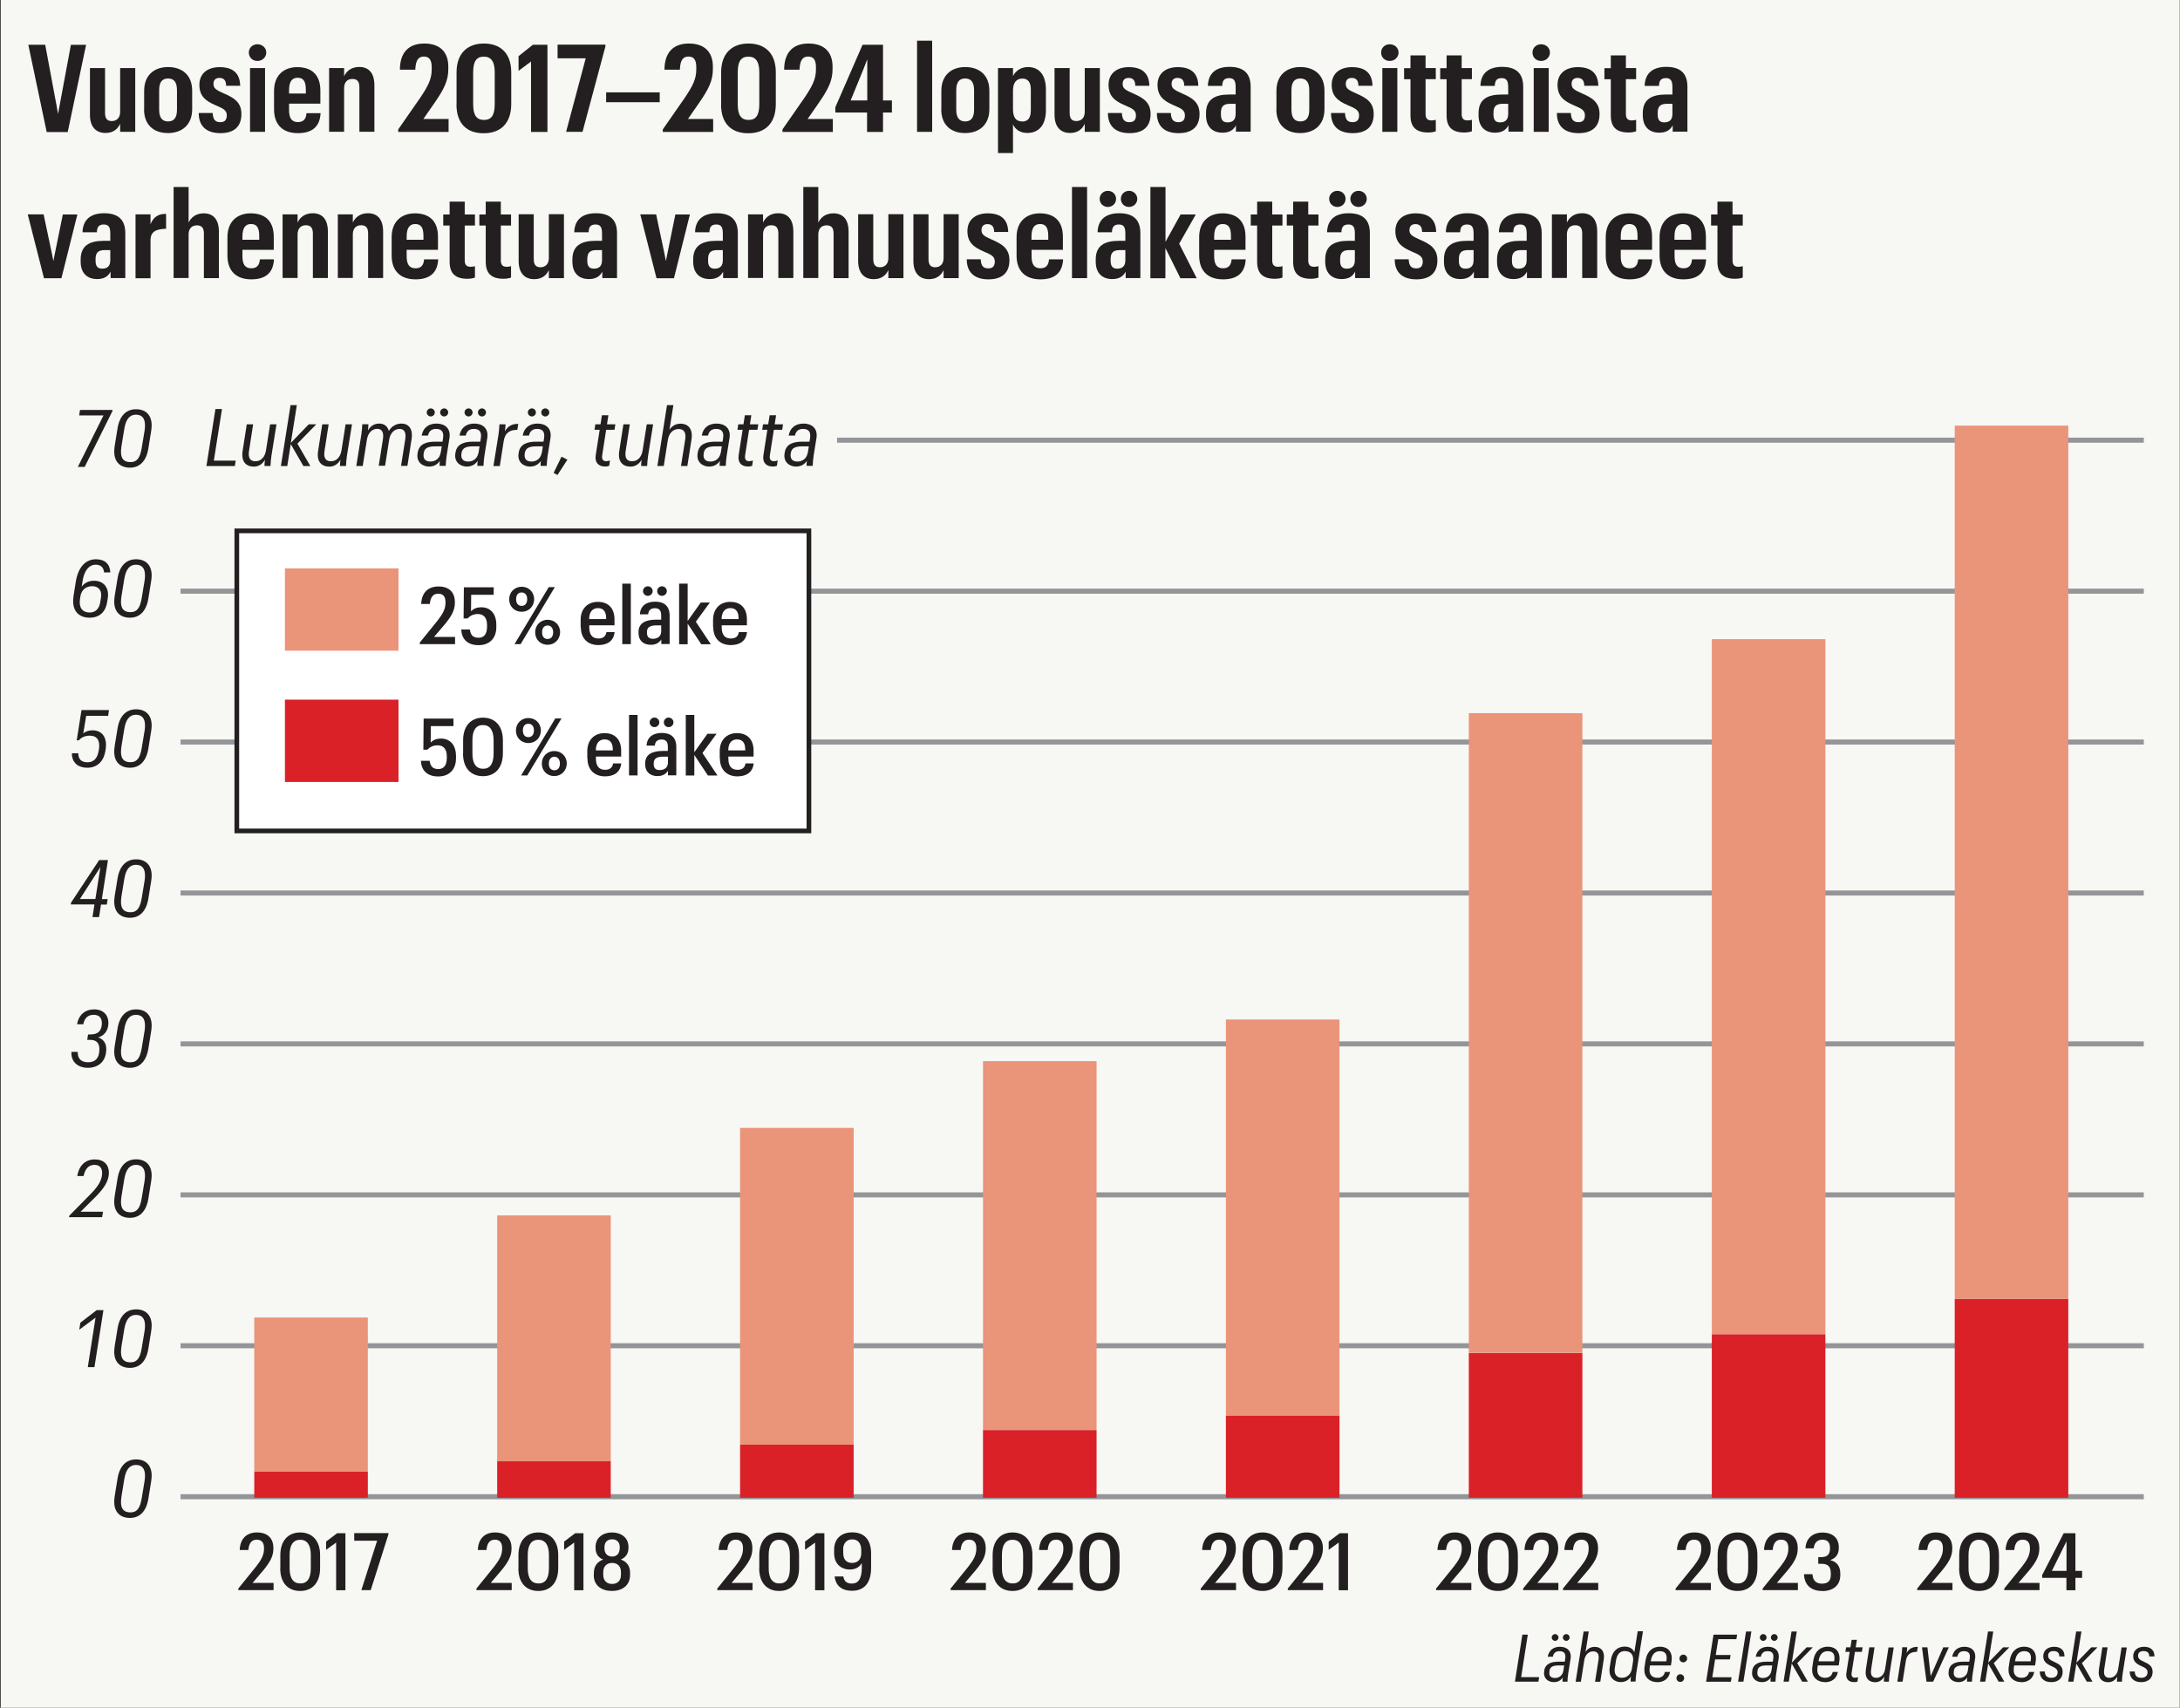 <?xml version="1.0" encoding="UTF-8"?>
<svg id="Layer_1" xmlns="http://www.w3.org/2000/svg" version="1.1" viewBox="0 0 232.44 182.11">
  <rect x="0" y="0" width="232.44" height="182.11" fill="#333333" stroke="none"/>
  <!-- Generator: Adobe Illustrator 29.5.1, SVG Export Plug-In . SVG Version: 2.1.0 Build 141)  -->
  <defs>
    <style>
      .st0 {
        fill: none;
        stroke: #939598;
        stroke-width: .54px;
      }

      .st0, .st1 {
        stroke-miterlimit: 10;
      }

      .st2 {
        fill: #231f20;
      }

      .st1 {
        fill: #fff;
        stroke: #231f20;
        stroke-width: .5px;
      }

      .st3 {
        fill: #ea947a;
      }

      .st4 {
        fill: #da2128;
      }

      .st5 {
        fill: #f7f7f3;
      }
    </style>
  </defs>
  <rect class="st5" x=".08" y="-.3" width="232.33" height="232"/>
  <g>
    <path class="st2" d="M3.01,4.77h1.81l1.2,6.44.17.94.17-.92,1.2-6.45h1.62l-1.96,9.3h-2.24l-1.96-9.3Z"/>
    <path class="st2" d="M14.42,14.06h-1.61v-.86c-.26.57-.75.98-1.56.98-.99,0-1.66-.62-1.66-1.94v-4.98h1.61v4.77c0,.6.22.88.71.88.52,0,.9-.33.9-.97v-4.68h1.61v6.8Z"/>
    <path class="st2" d="M15.37,11.66v-1.98c0-1.66,1.07-2.53,2.55-2.53s2.57.84,2.57,2.52v1.98c0,1.66-1.09,2.54-2.59,2.54s-2.54-.87-2.54-2.52ZM18.87,11.71v-2.08c0-.86-.31-1.26-.95-1.26s-.95.4-.95,1.25v2.08c0,.83.31,1.25.95,1.25s.95-.42.95-1.24Z"/>
    <path class="st2" d="M21.18,12.05h1.5c.03.69.26.98.81.98.48,0,.69-.25.69-.74,0-.53-.39-.73-1.16-1.05-1.16-.49-1.76-1.03-1.76-2.2,0-1.24.92-1.88,2.15-1.88,1.33,0,2.17.56,2.2,1.99h-1.5c0-.6-.27-.84-.71-.84-.4,0-.64.21-.64.64,0,.48.3.65,1.08,1,1.12.48,1.9.96,1.9,2.21,0,1.33-.77,2.04-2.24,2.04s-2.31-.73-2.31-2.13Z"/>
    <path class="st2" d="M26.53,5.6c0-.49.39-.88.92-.88s.94.39.94.88-.4.9-.94.9-.92-.39-.92-.9ZM26.66,7.26h1.6v6.8h-1.6v-6.8Z"/>
    <path class="st2" d="M29.22,11.65v-1.96c0-1.66,1.04-2.53,2.48-2.53s2.46.73,2.46,2.5v1.39h-3.34v.68c0,.9.3,1.29.95,1.29.57,0,.86-.31.91-.95h1.5c-.07,1.46-.92,2.13-2.42,2.13-1.57,0-2.54-.86-2.54-2.54ZM30.82,9.62v.35h1.79v-.42c0-.94-.31-1.26-.88-1.26s-.91.38-.91,1.33Z"/>
    <path class="st2" d="M35.09,7.26h1.6v.87c.26-.56.79-.99,1.61-.99,1,0,1.62.62,1.62,1.96v4.95h-1.6v-4.75c0-.61-.23-.88-.75-.88s-.88.33-.88.98v4.65h-1.6v-6.8Z"/>
    <path class="st2" d="M42.46,13.8l2.35-3.38c.84-1.25,1.22-2,1.22-3v-.27c0-.77-.27-1.12-.83-1.12s-.88.34-.92,1.4h-1.64c0-1.81.92-2.79,2.6-2.79s2.56.92,2.56,2.46v.27c0,1.22-.44,2.11-1.44,3.56l-1.22,1.76h2.69v1.38h-5.37v-.26Z"/>
    <path class="st2" d="M48.68,11.13v-3.41c0-2.07,1.2-3.08,2.91-3.08s2.92.98,2.92,3.07v3.38c0,2.07-1.14,3.12-2.94,3.12s-2.9-1.03-2.9-3.08ZM52.75,11.09v-3.39c0-1.14-.39-1.66-1.16-1.66s-1.14.48-1.14,1.68v3.39c0,1.21.39,1.68,1.16,1.68s1.14-.48,1.14-1.69Z"/>
    <path class="st2" d="M56.62,6.56l-1.33.99v-1.56l1.53-1.22h1.55v9.3h-1.75v-7.5Z"/>
    <path class="st2" d="M62.44,6.22h-2.99v-1.46h5.1v.2l-2.44,9.1h-1.75l2.09-7.84Z"/>
    <path class="st2" d="M64.63,9.85h5.71v1.05h-5.71v-1.05Z"/>
    <path class="st2" d="M70.67,13.8l2.35-3.38c.84-1.25,1.22-2,1.22-3v-.27c0-.77-.27-1.12-.83-1.12s-.88.34-.92,1.4h-1.64c0-1.81.92-2.79,2.6-2.79s2.56.92,2.56,2.46v.27c0,1.22-.44,2.11-1.44,3.56l-1.22,1.76h2.69v1.38h-5.37v-.26Z"/>
    <path class="st2" d="M76.89,11.13v-3.41c0-2.07,1.2-3.08,2.91-3.08s2.92.98,2.92,3.07v3.38c0,2.07-1.14,3.12-2.94,3.12s-2.9-1.03-2.9-3.08ZM80.96,11.09v-3.39c0-1.14-.39-1.66-1.16-1.66s-1.14.48-1.14,1.68v3.39c0,1.21.39,1.68,1.16,1.68s1.14-.48,1.14-1.69Z"/>
    <path class="st2" d="M83.43,13.8l2.35-3.38c.84-1.25,1.22-2,1.22-3v-.27c0-.77-.27-1.12-.83-1.12s-.88.34-.92,1.4h-1.64c0-1.81.92-2.79,2.6-2.79s2.56.92,2.56,2.46v.27c0,1.22-.44,2.11-1.44,3.56l-1.22,1.76h2.69v1.38h-5.37v-.26Z"/>
    <path class="st2" d="M92.45,12h-3.38v-.57l2.9-6.66h2.18v5.94h.95v1.29h-.95v2.07h-1.7v-2.07ZM92.47,10.71v-4.39s-.4,1.04-.4,1.04l-1.37,3.35h1.77Z"/>
    <path class="st2" d="M97.78,4.34h1.61v9.72h-1.61V4.34Z"/>
    <path class="st2" d="M100.37,11.66v-1.98c0-1.66,1.07-2.53,2.55-2.53s2.57.84,2.57,2.52v1.98c0,1.66-1.09,2.54-2.59,2.54s-2.54-.87-2.54-2.52ZM103.86,11.71v-2.08c0-.86-.31-1.26-.95-1.26s-.95.4-.95,1.25v2.08c0,.83.31,1.25.95,1.25s.95-.42.95-1.24Z"/>
    <path class="st2" d="M108.01,7.26v.85c.27-.53.81-.96,1.6-.96,1.14,0,1.91.78,1.91,2.4v2.2c0,1.64-.81,2.43-1.98,2.43-.77,0-1.29-.38-1.53-.91v3.05h-1.6V7.26h1.6ZM108.99,12.96c.6,0,.92-.36.92-1.2v-2.21c0-.84-.34-1.17-.91-1.17-.62,0-.99.43-.99,1.27v2.01c0,.86.32,1.29.97,1.29Z"/>
    <path class="st2" d="M117.27,14.06h-1.61v-.86c-.26.57-.75.98-1.56.98-.99,0-1.66-.62-1.66-1.94v-4.98h1.61v4.77c0,.6.22.88.71.88.52,0,.9-.33.9-.97v-4.68h1.61v6.8Z"/>
    <path class="st2" d="M118.12,12.05h1.5c.03.69.26.98.81.98.48,0,.69-.25.69-.74,0-.53-.39-.73-1.16-1.05-1.16-.49-1.76-1.03-1.76-2.2,0-1.24.92-1.88,2.15-1.88,1.33,0,2.17.56,2.2,1.99h-1.5c0-.6-.27-.84-.71-.84-.4,0-.64.21-.64.64,0,.48.3.65,1.08,1,1.12.48,1.9.96,1.9,2.21,0,1.33-.77,2.04-2.24,2.04s-2.31-.73-2.31-2.13Z"/>
    <path class="st2" d="M123.34,12.05h1.5c.03.69.26.98.81.98.48,0,.69-.25.69-.74,0-.53-.39-.73-1.16-1.05-1.16-.49-1.76-1.03-1.76-2.2,0-1.24.92-1.88,2.15-1.88,1.33,0,2.17.56,2.2,1.99h-1.5c0-.6-.27-.84-.71-.84-.4,0-.64.21-.64.64,0,.48.3.65,1.08,1,1.12.48,1.9.96,1.9,2.21,0,1.33-.77,2.04-2.24,2.04s-2.31-.73-2.31-2.13Z"/>
    <path class="st2" d="M128.59,12.32v-.25c0-1.46.92-1.99,2.47-1.99h.69v-.77c0-.64-.14-.98-.69-.98s-.73.29-.74.83h-1.53c.03-1.38.91-2.03,2.3-2.03,1.5,0,2.26.68,2.26,2.13v4.78h-1.57v-.68c-.22.42-.6.79-1.43.79-1.03,0-1.76-.6-1.76-1.86ZM131.75,12.14v-1.07h-.6c-.66,0-.97.26-.97.94v.21c0,.58.23.83.7.83.55,0,.87-.26.87-.91Z"/>
    <path class="st2" d="M136.1,11.66v-1.98c0-1.66,1.07-2.53,2.55-2.53s2.57.84,2.57,2.52v1.98c0,1.66-1.09,2.54-2.59,2.54s-2.54-.87-2.54-2.52ZM139.6,11.71v-2.08c0-.86-.31-1.26-.95-1.26s-.95.4-.95,1.25v2.08c0,.83.31,1.25.95,1.25s.95-.42.95-1.24Z"/>
    <path class="st2" d="M141.91,12.05h1.5c.03.69.26.98.81.98.48,0,.69-.25.69-.74,0-.53-.39-.73-1.16-1.05-1.16-.49-1.76-1.03-1.76-2.2,0-1.24.92-1.88,2.15-1.88,1.33,0,2.17.56,2.2,1.99h-1.5c0-.6-.27-.84-.71-.84-.4,0-.64.21-.64.64,0,.48.3.65,1.08,1,1.12.48,1.9.96,1.9,2.21,0,1.33-.77,2.04-2.24,2.04s-2.31-.73-2.31-2.13Z"/>
    <path class="st2" d="M147.26,5.6c0-.49.39-.88.92-.88s.94.39.94.88-.4.9-.94.9-.92-.39-.92-.9ZM147.39,7.26h1.6v6.8h-1.6v-6.8Z"/>
    <path class="st2" d="M152,5.9v1.36h1.09v1.18h-1.09v3.72c0,.47.2.68.61.68.21,0,.4-.03.48-.06v1.22c-.12.05-.44.13-.79.13-1.34,0-1.91-.6-1.91-1.83v-3.85h-.68v-1.18h.68v-1.36h1.61Z"/>
    <path class="st2" d="M155.85,5.9v1.36h1.09v1.18h-1.09v3.72c0,.47.2.68.61.68.21,0,.4-.03.48-.06v1.22c-.12.05-.44.13-.79.13-1.34,0-1.91-.6-1.91-1.83v-3.85h-.68v-1.18h.68v-1.36h1.61Z"/>
    <path class="st2" d="M157.65,12.32v-.25c0-1.46.92-1.99,2.47-1.99h.69v-.77c0-.64-.14-.98-.69-.98s-.73.29-.74.83h-1.53c.03-1.38.91-2.03,2.3-2.03,1.5,0,2.26.68,2.26,2.13v4.78h-1.57v-.68c-.22.42-.6.79-1.43.79-1.03,0-1.76-.6-1.76-1.86ZM160.81,12.14v-1.07h-.6c-.66,0-.97.26-.97.94v.21c0,.58.23.83.7.83.55,0,.87-.26.87-.91Z"/>
    <path class="st2" d="M163.4,5.6c0-.49.39-.88.92-.88s.94.39.94.88-.4.9-.94.9-.92-.39-.92-.9ZM163.53,7.26h1.6v6.8h-1.6v-6.8Z"/>
    <path class="st2" d="M166,12.05h1.49c.03.69.26.98.81.98.48,0,.69-.25.69-.74,0-.53-.39-.73-1.16-1.05-1.16-.49-1.76-1.03-1.76-2.2,0-1.24.92-1.88,2.15-1.88,1.33,0,2.17.56,2.2,1.99h-1.5c0-.6-.27-.84-.71-.84-.4,0-.64.21-.64.64,0,.48.3.65,1.08,1,1.12.48,1.9.96,1.9,2.21,0,1.33-.77,2.04-2.24,2.04s-2.31-.73-2.31-2.13Z"/>
    <path class="st2" d="M173.36,5.9v1.36h1.09v1.18h-1.09v3.72c0,.47.2.68.61.68.21,0,.4-.03.48-.06v1.22c-.12.05-.44.13-.79.13-1.34,0-1.91-.6-1.91-1.83v-3.85h-.68v-1.18h.68v-1.36h1.61Z"/>
    <path class="st2" d="M175.16,12.32v-.25c0-1.46.92-1.99,2.47-1.99h.69v-.77c0-.64-.14-.98-.69-.98s-.73.29-.74.83h-1.53c.03-1.38.91-2.03,2.3-2.03,1.5,0,2.26.68,2.26,2.13v4.78h-1.57v-.68c-.22.42-.6.79-1.43.79-1.03,0-1.76-.6-1.76-1.86ZM178.32,12.14v-1.07h-.6c-.66,0-.97.26-.97.94v.21c0,.58.23.83.7.83.55,0,.87-.26.87-.91Z"/>
    <path class="st2" d="M2.96,22.86h1.69l.87,4.11.17.86.17-.84.84-4.12h1.55l-1.7,6.8h-1.86l-1.73-6.8Z"/>
    <path class="st2" d="M8.6,27.92v-.25c0-1.46.92-1.99,2.47-1.99h.69v-.77c0-.64-.14-.97-.69-.97s-.73.29-.74.83h-1.53c.03-1.38.91-2.03,2.3-2.03,1.5,0,2.26.68,2.26,2.13v4.78h-1.57v-.68c-.22.42-.6.79-1.43.79-1.03,0-1.76-.6-1.76-1.86ZM11.76,27.74v-1.07h-.6c-.66,0-.97.26-.97.94v.21c0,.58.23.83.7.83.55,0,.87-.26.87-.91Z"/>
    <path class="st2" d="M14.45,22.86h1.6v1.05c.31-.78.84-1.12,1.66-1.1v1.59c-1.08.01-1.66.31-1.66,1.21v4.06h-1.6v-6.8Z"/>
    <path class="st2" d="M18.51,19.94h1.6v3.8c.26-.56.79-.99,1.61-.99,1,0,1.62.62,1.62,1.96v4.95h-1.6v-4.75c0-.61-.23-.88-.75-.88s-.88.33-.88.97v4.65h-1.6v-9.72Z"/>
    <path class="st2" d="M24.25,27.25v-1.96c0-1.66,1.04-2.54,2.48-2.54s2.46.73,2.46,2.5v1.39h-3.34v.68c0,.9.3,1.29.95,1.29.57,0,.86-.31.91-.95h1.5c-.07,1.46-.92,2.13-2.42,2.13-1.57,0-2.54-.86-2.54-2.54ZM25.85,25.22v.35h1.79v-.42c0-.94-.31-1.26-.88-1.26s-.91.38-.91,1.33Z"/>
    <path class="st2" d="M30.13,22.86h1.6v.87c.26-.56.79-.99,1.61-.99,1,0,1.62.62,1.62,1.96v4.95h-1.6v-4.75c0-.61-.23-.88-.75-.88s-.88.33-.88.97v4.65h-1.6v-6.8Z"/>
    <path class="st2" d="M36.02,22.86h1.6v.87c.26-.56.79-.99,1.61-.99,1,0,1.62.62,1.62,1.96v4.95h-1.6v-4.75c0-.61-.23-.88-.75-.88s-.88.33-.88.97v4.65h-1.6v-6.8Z"/>
    <path class="st2" d="M41.76,27.25v-1.96c0-1.66,1.04-2.54,2.48-2.54s2.46.73,2.46,2.5v1.39h-3.34v.68c0,.9.3,1.29.95,1.29.57,0,.86-.31.91-.95h1.5c-.07,1.46-.92,2.13-2.42,2.13-1.57,0-2.54-.86-2.54-2.54ZM43.36,25.22v.35h1.79v-.42c0-.94-.31-1.26-.88-1.26s-.91.38-.91,1.33Z"/>
    <path class="st2" d="M49.55,21.5v1.37h1.09v1.18h-1.09v3.72c0,.47.2.68.61.68.21,0,.4-.03.48-.07v1.22c-.12.05-.44.13-.79.13-1.34,0-1.91-.6-1.91-1.83v-3.85h-.68v-1.18h.68v-1.37h1.61Z"/>
    <path class="st2" d="M53.4,21.5v1.37h1.09v1.18h-1.09v3.72c0,.47.2.68.61.68.21,0,.4-.03.48-.07v1.22c-.12.05-.44.13-.79.13-1.34,0-1.91-.6-1.91-1.83v-3.85h-.68v-1.18h.68v-1.37h1.61Z"/>
    <path class="st2" d="M60.13,29.66h-1.61v-.86c-.26.57-.75.97-1.56.97-.99,0-1.66-.62-1.66-1.94v-4.98h1.61v4.77c0,.6.22.88.71.88.52,0,.9-.33.9-.98v-4.68h1.61v6.8Z"/>
    <path class="st2" d="M61.03,27.92v-.25c0-1.46.92-1.99,2.47-1.99h.69v-.77c0-.64-.14-.97-.69-.97s-.73.29-.74.83h-1.53c.03-1.38.91-2.03,2.3-2.03,1.5,0,2.26.68,2.26,2.13v4.78h-1.57v-.68c-.22.42-.6.79-1.43.79-1.03,0-1.76-.6-1.76-1.86ZM64.19,27.74v-1.07h-.6c-.66,0-.97.26-.97.94v.21c0,.58.23.83.7.83.55,0,.87-.26.87-.91Z"/>
    <path class="st2" d="M68.27,22.86h1.69l.87,4.11.17.86.17-.84.84-4.12h1.55l-1.7,6.8h-1.86l-1.73-6.8Z"/>
    <path class="st2" d="M73.91,27.92v-.25c0-1.46.92-1.99,2.47-1.99h.69v-.77c0-.64-.14-.97-.69-.97s-.73.29-.74.83h-1.53c.03-1.38.91-2.03,2.3-2.03,1.5,0,2.26.68,2.26,2.13v4.78h-1.57v-.68c-.22.42-.6.79-1.43.79-1.03,0-1.76-.6-1.76-1.86ZM77.07,27.74v-1.07h-.6c-.66,0-.97.26-.97.94v.21c0,.58.23.83.7.83.55,0,.87-.26.87-.91Z"/>
    <path class="st2" d="M79.76,22.86h1.6v.87c.26-.56.79-.99,1.61-.99,1,0,1.62.62,1.62,1.96v4.95h-1.6v-4.75c0-.61-.23-.88-.75-.88s-.88.33-.88.97v4.65h-1.6v-6.8Z"/>
    <path class="st2" d="M85.65,19.94h1.6v3.8c.26-.56.79-.99,1.61-.99,1,0,1.62.62,1.62,1.96v4.95h-1.6v-4.75c0-.61-.23-.88-.75-.88s-.88.33-.88.97v4.65h-1.6v-9.72Z"/>
    <path class="st2" d="M96.33,29.66h-1.61v-.86c-.26.57-.75.97-1.56.97-.99,0-1.66-.62-1.66-1.94v-4.98h1.61v4.77c0,.6.22.88.71.88.52,0,.9-.33.9-.98v-4.68h1.61v6.8Z"/>
    <path class="st2" d="M102.22,29.66h-1.61v-.86c-.26.57-.75.97-1.56.97-.99,0-1.66-.62-1.66-1.94v-4.98h1.61v4.77c0,.6.22.88.71.88.52,0,.9-.33.9-.98v-4.68h1.61v6.8Z"/>
    <path class="st2" d="M103.08,27.65h1.49c.03.69.26.97.81.97.48,0,.69-.25.69-.74,0-.53-.39-.73-1.16-1.05-1.16-.49-1.76-1.03-1.76-2.2,0-1.23.92-1.88,2.15-1.88,1.33,0,2.17.56,2.2,1.99h-1.5c0-.6-.27-.84-.71-.84-.4,0-.64.21-.64.64,0,.48.3.65,1.08,1,1.12.48,1.9.96,1.9,2.21,0,1.33-.77,2.04-2.24,2.04s-2.31-.73-2.31-2.13Z"/>
    <path class="st2" d="M108.39,27.25v-1.96c0-1.66,1.04-2.54,2.48-2.54s2.46.73,2.46,2.5v1.39h-3.34v.68c0,.9.3,1.29.95,1.29.57,0,.86-.31.91-.95h1.5c-.07,1.46-.92,2.13-2.42,2.13-1.57,0-2.54-.86-2.54-2.54ZM109.98,25.22v.35h1.79v-.42c0-.94-.31-1.26-.88-1.26s-.91.38-.91,1.33Z"/>
    <path class="st2" d="M114.3,19.94h1.61v9.72h-1.61v-9.72Z"/>
    <path class="st2" d="M116.83,27.92v-.25c0-1.46.92-1.99,2.47-1.99h.69v-.77c0-.64-.14-.97-.69-.97s-.73.29-.74.83h-1.53c.03-1.38.91-2.03,2.3-2.03,1.5,0,2.26.68,2.26,2.13v4.78h-1.57v-.68c-.22.42-.6.79-1.43.79-1.03,0-1.76-.6-1.76-1.86ZM117.25,21.21c0-.48.39-.86.87-.86.51,0,.88.38.88.86s-.38.86-.88.86c-.48,0-.87-.38-.87-.86ZM119.99,27.74v-1.07h-.6c-.66,0-.97.26-.97.94v.21c0,.58.23.83.7.83.55,0,.87-.26.87-.91ZM119.51,21.21c0-.48.38-.86.87-.86s.88.38.88.86-.39.86-.88.86-.87-.38-.87-.86Z"/>
    <path class="st2" d="M122.67,19.94h1.6v5.85l1.61-2.92h1.62l-1.77,3.12,1.87,3.68h-1.74l-1.6-3.22v3.22h-1.6v-9.72Z"/>
    <path class="st2" d="M127.86,27.25v-1.96c0-1.66,1.04-2.54,2.48-2.54s2.46.73,2.46,2.5v1.39h-3.34v.68c0,.9.3,1.29.95,1.29.57,0,.86-.31.91-.95h1.5c-.07,1.46-.92,2.13-2.42,2.13-1.57,0-2.54-.86-2.54-2.54ZM129.46,25.22v.35h1.79v-.42c0-.94-.31-1.26-.88-1.26s-.91.38-.91,1.33Z"/>
    <path class="st2" d="M135.65,21.5v1.37h1.09v1.18h-1.09v3.72c0,.47.2.68.61.68.21,0,.4-.03.48-.07v1.22c-.12.05-.44.13-.79.13-1.34,0-1.91-.6-1.91-1.83v-3.85h-.68v-1.18h.68v-1.37h1.61Z"/>
    <path class="st2" d="M139.49,21.5v1.37h1.09v1.18h-1.09v3.72c0,.47.2.68.61.68.21,0,.4-.03.48-.07v1.22c-.12.05-.44.13-.79.13-1.34,0-1.91-.6-1.91-1.83v-3.85h-.68v-1.18h.68v-1.37h1.61Z"/>
    <path class="st2" d="M141.3,27.92v-.25c0-1.46.92-1.99,2.47-1.99h.69v-.77c0-.64-.14-.97-.69-.97s-.73.29-.74.83h-1.53c.03-1.38.91-2.03,2.3-2.03,1.5,0,2.26.68,2.26,2.13v4.78h-1.57v-.68c-.22.42-.6.79-1.43.79-1.03,0-1.76-.6-1.76-1.86ZM141.72,21.21c0-.48.39-.86.87-.86.51,0,.88.38.88.86s-.38.86-.88.86c-.48,0-.87-.38-.87-.86ZM144.46,27.74v-1.07h-.6c-.66,0-.97.26-.97.94v.21c0,.58.23.83.7.83.55,0,.87-.26.87-.91ZM143.98,21.21c0-.48.38-.86.87-.86s.88.38.88.86-.39.86-.88.86-.87-.38-.87-.86Z"/>
    <path class="st2" d="M148.71,27.65h1.49c.03.69.26.97.81.97.48,0,.69-.25.69-.74,0-.53-.39-.73-1.16-1.05-1.16-.49-1.76-1.03-1.76-2.2,0-1.23.92-1.88,2.15-1.88,1.33,0,2.17.56,2.2,1.99h-1.5c0-.6-.27-.84-.71-.84-.4,0-.64.21-.64.64,0,.48.3.65,1.08,1,1.12.48,1.9.96,1.9,2.21,0,1.33-.77,2.04-2.24,2.04s-2.31-.73-2.31-2.13Z"/>
    <path class="st2" d="M153.96,27.92v-.25c0-1.46.92-1.99,2.47-1.99h.69v-.77c0-.64-.14-.97-.69-.97s-.73.29-.74.83h-1.53c.03-1.38.91-2.03,2.3-2.03,1.5,0,2.26.68,2.26,2.13v4.78h-1.57v-.68c-.22.42-.6.79-1.43.79-1.03,0-1.76-.6-1.76-1.86ZM157.12,27.74v-1.07h-.6c-.66,0-.97.26-.97.94v.21c0,.58.23.83.7.83.55,0,.87-.26.87-.91Z"/>
    <path class="st2" d="M159.62,27.92v-.25c0-1.46.92-1.99,2.47-1.99h.69v-.77c0-.64-.14-.97-.69-.97s-.73.29-.74.83h-1.53c.03-1.38.91-2.03,2.3-2.03,1.5,0,2.26.68,2.26,2.13v4.78h-1.57v-.68c-.22.42-.6.79-1.43.79-1.03,0-1.76-.6-1.76-1.86ZM162.78,27.74v-1.07h-.6c-.66,0-.97.26-.97.94v.21c0,.58.23.83.7.83.55,0,.87-.26.87-.91Z"/>
    <path class="st2" d="M165.47,22.86h1.6v.87c.26-.56.79-.99,1.61-.99,1,0,1.62.62,1.62,1.96v4.95h-1.6v-4.75c0-.61-.23-.88-.75-.88s-.88.33-.88.97v4.65h-1.6v-6.8Z"/>
    <path class="st2" d="M171.21,27.25v-1.96c0-1.66,1.04-2.54,2.48-2.54s2.46.73,2.46,2.5v1.39h-3.34v.68c0,.9.3,1.29.95,1.29.57,0,.86-.31.91-.95h1.5c-.07,1.46-.92,2.13-2.42,2.13-1.57,0-2.54-.86-2.54-2.54ZM172.81,25.22v.35h1.79v-.42c0-.94-.31-1.26-.88-1.26s-.91.38-.91,1.33Z"/>
    <path class="st2" d="M176.95,27.25v-1.96c0-1.66,1.04-2.54,2.48-2.54s2.46.73,2.46,2.5v1.39h-3.34v.68c0,.9.3,1.29.95,1.29.57,0,.86-.31.91-.95h1.5c-.07,1.46-.92,2.13-2.42,2.13-1.57,0-2.54-.86-2.54-2.54ZM178.54,25.22v.35h1.79v-.42c0-.94-.31-1.26-.88-1.26s-.91.38-.91,1.33Z"/>
    <path class="st2" d="M184.73,21.5v1.37h1.09v1.18h-1.09v3.72c0,.47.2.68.61.68.21,0,.4-.03.48-.07v1.22c-.12.05-.44.13-.79.13-1.34,0-1.91-.6-1.91-1.83v-3.85h-.68v-1.18h.68v-1.37h1.61Z"/>
  </g>
  <g>
    <path class="st2" d="M22.96,43.62h.71l-.87,5.5h2.33l-.09.58h-3.03l.96-6.08Z"/>
    <path class="st2" d="M28.85,49.69h-.65c0-.16.02-.49.05-.67-.21.38-.59.74-1.18.74-.8,0-1.38-.49-1.2-1.68l.44-2.83h.68l-.44,2.85c-.12.77.16,1.09.68,1.09.6,0,1.02-.45,1.13-1.16l.44-2.78h.68l-.54,3.36c-.04.28-.09.77-.1,1.09Z"/>
    <path class="st2" d="M30.97,43.2h.68l-.64,4.03,1.91-1.98h.8l-2.01,2.06,1.38,2.39h-.74l-1.35-2.34-.37,2.34h-.68l1.03-6.49Z"/>
    <path class="st2" d="M36.9,49.69h-.65c0-.16.02-.49.05-.67-.21.38-.59.74-1.18.74-.8,0-1.39-.49-1.2-1.68l.44-2.83h.68l-.44,2.85c-.12.77.16,1.09.68,1.09.6,0,1.02-.45,1.13-1.16l.44-2.78h.68l-.54,3.36c-.04.28-.09.77-.1,1.09Z"/>
    <path class="st2" d="M38.67,49.69h-.68l.54-3.36c.04-.28.09-.77.1-1.09h.65c0,.16-.02.49-.05.67.21-.38.59-.74,1.2-.74.5,0,.89.25,1.03.79.25-.44.71-.79,1.35-.79.71,0,1.26.51,1.07,1.68l-.44,2.83h-.68l.45-2.84c.12-.76-.13-1.1-.61-1.1-.56,0-.99.46-1.1,1.12l-.44,2.81h-.68l.45-2.84c.12-.76-.13-1.1-.61-1.1-.56,0-.99.45-1.1,1.16l-.44,2.78Z"/>
    <path class="st2" d="M45.79,49.76c-.76,0-1.4-.49-1.27-1.39l.02-.11c.14-.92.93-1.16,1.86-1.16h.78l.06-.37c.11-.69-.17-.99-.74-.99-.5,0-.76.24-.87.71h-.67c.18-.93.83-1.28,1.59-1.28.84,0,1.55.48,1.37,1.57l-.3,1.87c-.04.28-.09.76-.1,1.07h-.65c0-.13,0-.36.03-.54-.21.34-.6.61-1.12.61ZM46.99,48.3l.11-.7h-.71c-.66,0-1.11.14-1.2.66l-.02.11c-.08.52.15.85.72.85s.99-.36,1.09-.93ZM45.5,43.98c0-.24.2-.43.43-.43s.43.2.43.43-.2.43-.43.43-.43-.2-.43-.43ZM46.93,43.98c0-.24.2-.43.43-.43s.43.2.43.43-.2.43-.43.43-.43-.2-.43-.43Z"/>
    <path class="st2" d="M49.82,49.76c-.76,0-1.4-.49-1.27-1.39l.02-.11c.14-.92.93-1.16,1.86-1.16h.78l.06-.37c.11-.69-.17-.99-.74-.99-.5,0-.76.24-.87.71h-.67c.18-.93.83-1.28,1.59-1.28.84,0,1.55.48,1.37,1.57l-.3,1.87c-.04.28-.09.76-.1,1.07h-.65c0-.13,0-.36.03-.54-.21.34-.6.61-1.12.61ZM51.02,48.3l.11-.7h-.71c-.66,0-1.11.14-1.2.66l-.02.11c-.08.52.15.85.72.85s.99-.36,1.09-.93ZM49.53,43.98c0-.24.2-.43.43-.43s.43.2.43.43-.2.43-.43.43-.43-.2-.43-.43ZM50.96,43.98c0-.24.2-.43.43-.43s.43.2.43.43-.2.43-.43.43-.43-.2-.43-.43Z"/>
    <path class="st2" d="M55.26,45.2l-.1.64c-.82,0-1.31.31-1.45,1.18l-.42,2.68h-.68l.54-3.36c.04-.28.09-.77.1-1.09h.65c0,.16-.02.46-.07.75.31-.55.76-.81,1.44-.8Z"/>
    <path class="st2" d="M56.56,49.76c-.76,0-1.4-.49-1.27-1.39l.02-.11c.14-.92.93-1.16,1.86-1.16h.78l.06-.37c.11-.69-.17-.99-.74-.99-.5,0-.76.24-.87.71h-.67c.18-.93.83-1.28,1.59-1.28.84,0,1.55.48,1.37,1.57l-.3,1.87c-.04.28-.09.76-.1,1.07h-.65c0-.13,0-.36.03-.54-.21.34-.6.61-1.12.61ZM57.77,48.3l.11-.7h-.71c-.66,0-1.11.14-1.2.66l-.02.11c-.08.52.15.85.72.85s.99-.36,1.09-.93ZM56.28,43.98c0-.24.2-.43.43-.43s.43.2.43.43-.2.43-.43.43-.43-.2-.43-.43ZM57.71,43.98c0-.24.2-.43.43-.43s.43.2.43.43-.2.43-.43.43-.43-.2-.43-.43Z"/>
    <path class="st2" d="M59.03,50.43l.84-1.73.63.32-1.06,1.63-.41-.22Z"/>
    <path class="st2" d="M64.87,44.28l-.15.97h.89l-.09.58h-.89l-.42,2.71c-.07.43.09.64.4.64.2,0,.34-.04.43-.08l-.08.57c-.08.03-.21.08-.43.08-.77,0-1.13-.47-1.01-1.22l.42-2.7h-.55l.09-.58h.55l.15-.97h.69Z"/>
    <path class="st2" d="M69.01,49.69h-.65c0-.16.02-.49.05-.67-.21.38-.59.74-1.18.74-.8,0-1.39-.49-1.2-1.68l.44-2.83h.68l-.44,2.85c-.12.77.16,1.09.68,1.09.6,0,1.02-.45,1.13-1.16l.44-2.78h.68l-.54,3.36c-.04.28-.09.77-.1,1.09Z"/>
    <path class="st2" d="M71.12,43.2h.68l-.42,2.63c.2-.32.59-.65,1.19-.65.73,0,1.34.48,1.16,1.68l-.44,2.83h-.68l.45-2.84c.12-.77-.18-1.1-.7-1.1-.58,0-1.03.42-1.15,1.16l-.44,2.78h-.68l1.03-6.49Z"/>
    <path class="st2" d="M75.65,49.76c-.76,0-1.4-.49-1.27-1.39l.02-.11c.14-.92.93-1.16,1.86-1.16h.78l.06-.37c.11-.69-.17-.99-.74-.99-.5,0-.76.24-.87.71h-.67c.18-.93.83-1.28,1.59-1.28.84,0,1.55.48,1.37,1.57l-.3,1.87c-.04.28-.09.76-.1,1.07h-.65c0-.13,0-.36.03-.54-.21.34-.6.61-1.12.61ZM76.85,48.3l.11-.7h-.71c-.66,0-1.11.14-1.2.66l-.02.11c-.08.52.15.85.72.85s.99-.36,1.09-.93Z"/>
    <path class="st2" d="M80.11,44.28l-.15.97h.89l-.09.58h-.89l-.42,2.71c-.07.43.09.64.4.64.2,0,.34-.04.43-.08l-.08.57c-.08.03-.21.08-.43.08-.77,0-1.13-.47-1.01-1.22l.42-2.7h-.55l.09-.58h.55l.15-.97h.69Z"/>
    <path class="st2" d="M82.75,44.28l-.15.97h.89l-.09.58h-.89l-.42,2.71c-.07.43.09.64.4.64.2,0,.34-.04.43-.08l-.08.57c-.08.03-.21.08-.43.08-.77,0-1.13-.47-1.01-1.22l.42-2.7h-.55l.09-.58h.55l.15-.97h.69Z"/>
    <path class="st2" d="M84.92,49.76c-.76,0-1.4-.49-1.27-1.39l.02-.11c.14-.92.93-1.16,1.86-1.16h.78l.06-.37c.11-.69-.17-.99-.74-.99-.5,0-.76.24-.87.71h-.67c.18-.93.83-1.28,1.59-1.28.84,0,1.55.48,1.37,1.57l-.3,1.87c-.04.28-.09.76-.1,1.07h-.65c0-.13,0-.36.03-.54-.21.34-.6.61-1.12.61ZM86.13,48.3l.11-.7h-.71c-.66,0-1.11.14-1.2.66l-.02.11c-.08.52.15.85.72.85s.99-.36,1.09-.93Z"/>
  </g>
  <g>
    <path class="st2" d="M162.32,174.32h.58l-.71,4.53h1.92l-.08.48h-2.5l.79-5.01Z"/>
    <path class="st2" d="M165.69,179.38c-.63,0-1.16-.41-1.04-1.14v-.09c.13-.76.78-.95,1.55-.95h.64l.05-.31c.09-.57-.14-.81-.61-.81-.41,0-.63.2-.71.59h-.55c.15-.76.69-1.06,1.31-1.06.69,0,1.27.39,1.13,1.3l-.25,1.54c-.04.23-.08.62-.08.88h-.53c0-.11,0-.29.03-.45-.17.28-.5.5-.92.5ZM166.69,178.18l.09-.58h-.58c-.55,0-.92.12-.99.55v.09c-.08.43.11.7.58.7s.82-.29.9-.76ZM165.45,174.62c0-.2.16-.36.36-.36s.36.16.36.36-.16.36-.36.36-.36-.16-.36-.36ZM166.64,174.62c0-.2.16-.36.36-.36s.36.16.36.36-.16.36-.36.36-.36-.16-.36-.36Z"/>
    <path class="st2" d="M168.84,173.98h.56l-.34,2.17c.17-.27.48-.53.98-.53.6,0,1.11.4.95,1.39l-.36,2.33h-.56l.37-2.34c.1-.64-.15-.9-.57-.9-.48,0-.85.35-.95.95l-.36,2.29h-.56l.85-5.35Z"/>
    <path class="st2" d="M172.84,179.38c-.75,0-1.23-.5-1.23-1.23,0-.17.01-.29.04-.43l.11-.71c.14-.9.69-1.42,1.46-1.42.64,0,.92.33,1.04.6l.36-2.23h.56l-.71,4.46c-.04.23-.08.64-.08.9h-.53c0-.13.01-.4.04-.55-.24.39-.59.6-1.05.6ZM174.13,176.9c0-.51-.34-.83-.88-.83-.5,0-.83.29-.95,1.03l-.11.71c-.02.11-.03.24-.03.32,0,.56.35.79.78.79.54,0,.96-.37,1.06-.98l.1-.62c.02-.15.04-.27.04-.42Z"/>
    <path class="st2" d="M176.69,179.38c-.81,0-1.36-.53-1.36-1.24,0-.22,0-.34.03-.46l.1-.64c.15-.92.72-1.44,1.53-1.44s1.4.52,1.23,1.6l-.06.4h-2.23l-.02.13c-.02.11-.03.22-.03.41,0,.46.31.78.83.78.42,0,.71-.19.81-.62h.55c-.15.76-.7,1.09-1.39,1.09ZM176.02,177.09v.07s1.66,0,1.66,0v-.04c.13-.74-.16-1.04-.69-1.04-.48,0-.85.28-.97,1.02Z"/>
    <path class="st2" d="M178.75,178.95c0-.23.19-.41.41-.41s.41.18.41.41-.18.41-.41.41-.41-.17-.41-.41ZM179.07,176.86c0-.23.19-.41.41-.41s.41.18.41.41-.18.41-.41.41-.41-.17-.41-.41Z"/>
    <path class="st2" d="M182.71,174.32h2.51l-.08.48h-1.93l-.27,1.69h1.58l-.07.47h-1.58l-.3,1.9h2.06l-.08.48h-2.64l.79-5.01Z"/>
    <path class="st2" d="M186.17,173.98h.57l-.85,5.35h-.57l.85-5.35Z"/>
    <path class="st2" d="M187.87,179.38c-.63,0-1.16-.41-1.04-1.14v-.09c.13-.76.78-.95,1.55-.95h.64l.05-.31c.09-.57-.14-.81-.61-.81-.41,0-.63.2-.71.59h-.55c.15-.76.69-1.06,1.31-1.06.69,0,1.27.39,1.13,1.3l-.25,1.54c-.04.23-.08.62-.08.88h-.53c0-.11,0-.29.03-.45-.17.28-.5.5-.92.5ZM188.87,178.18l.09-.58h-.58c-.55,0-.92.12-.99.55v.09c-.08.43.11.7.58.7s.82-.29.9-.76ZM187.64,174.62c0-.2.16-.36.36-.36s.36.16.36.36-.16.36-.36.36-.36-.16-.36-.36ZM188.82,174.62c0-.2.16-.36.36-.36s.36.16.36.36-.16.36-.36.36-.36-.16-.36-.36Z"/>
    <path class="st2" d="M191.02,173.98h.56l-.53,3.32,1.58-1.63h.66l-1.66,1.69,1.13,1.97h-.61l-1.11-1.93-.31,1.93h-.56l.85-5.35Z"/>
    <path class="st2" d="M194.58,179.38c-.81,0-1.36-.53-1.36-1.24,0-.22,0-.34.03-.46l.1-.64c.15-.92.72-1.44,1.53-1.44s1.4.52,1.23,1.6l-.06.4h-2.23l-.02.13c-.02.11-.03.22-.03.41,0,.46.31.78.83.78.42,0,.71-.19.81-.62h.55c-.15.76-.7,1.09-1.39,1.09ZM193.91,177.09v.07s1.66,0,1.66,0v-.04c.13-.74-.16-1.04-.69-1.04-.48,0-.85.28-.97,1.02Z"/>
    <path class="st2" d="M197.99,174.87l-.13.8h.74l-.08.48h-.74l-.35,2.23c-.06.36.08.53.33.53.16,0,.28-.04.36-.06l-.07.47c-.06.03-.18.06-.35.06-.64,0-.93-.39-.83-1l.35-2.23h-.46l.08-.48h.46l.13-.8h.57Z"/>
    <path class="st2" d="M201.4,179.33h-.53c0-.13.01-.41.04-.55-.17.32-.49.61-.97.61-.66,0-1.14-.41-.99-1.39l.36-2.33h.56l-.36,2.35c-.1.64.13.9.56.9.5,0,.84-.37.93-.95l.36-2.29h.56l-.44,2.77c-.03.23-.08.64-.08.9Z"/>
    <path class="st2" d="M204.48,175.62l-.08.53c-.67,0-1.08.26-1.19.97l-.35,2.21h-.56l.44-2.77c.04-.23.08-.64.08-.9h.53c0,.13-.01.38-.06.62.25-.46.62-.67,1.18-.66Z"/>
    <path class="st2" d="M204.93,175.67h.58l.35,3.07,1.34-3.07h.59l-1.67,3.66h-.71l-.48-3.66Z"/>
    <path class="st2" d="M208.82,179.38c-.63,0-1.16-.41-1.04-1.14v-.09c.13-.76.78-.95,1.55-.95h.64l.05-.31c.09-.57-.14-.81-.61-.81-.41,0-.63.2-.71.59h-.55c.15-.76.69-1.06,1.31-1.06.69,0,1.27.39,1.13,1.3l-.25,1.54c-.04.23-.08.62-.08.88h-.53c0-.11,0-.29.03-.45-.17.28-.5.5-.92.5ZM209.81,178.18l.09-.58h-.58c-.55,0-.92.12-.99.55v.09c-.08.43.11.7.58.7s.82-.29.9-.76Z"/>
    <path class="st2" d="M211.97,173.98h.56l-.53,3.32,1.58-1.63h.66l-1.66,1.69,1.13,1.97h-.61l-1.11-1.93-.31,1.93h-.56l.85-5.35Z"/>
    <path class="st2" d="M215.52,179.38c-.81,0-1.36-.53-1.36-1.24,0-.22,0-.34.03-.46l.1-.64c.15-.92.72-1.44,1.53-1.44s1.4.52,1.23,1.6l-.06.4h-2.23l-.02.13c-.02.11-.03.22-.03.41,0,.46.31.78.83.78.42,0,.71-.19.81-.62h.55c-.15.76-.7,1.09-1.39,1.09ZM214.86,177.09v.07s1.66,0,1.66,0v-.04c.13-.74-.16-1.04-.69-1.04-.48,0-.85.28-.97,1.02Z"/>
    <path class="st2" d="M217.48,178.25h.55c0,.39.17.67.69.67s.67-.31.67-.6-.2-.45-.64-.64c-.62-.27-.89-.56-.89-1.07,0-.55.41-1,1.16-1,.62,0,1.13.31,1.1,1.03h-.55c0-.38-.2-.57-.6-.57-.45,0-.59.22-.59.5,0,.26.15.43.59.62.56.25.96.48.96,1.1,0,.52-.3,1.09-1.23,1.09-.82,0-1.21-.49-1.21-1.13Z"/>
    <path class="st2" d="M221.37,173.98h.56l-.53,3.32,1.58-1.63h.66l-1.66,1.69,1.13,1.97h-.61l-1.11-1.93-.31,1.93h-.56l.85-5.35Z"/>
    <path class="st2" d="M226.25,179.33h-.53c0-.13.01-.41.04-.55-.17.32-.49.61-.97.61-.66,0-1.14-.41-.99-1.39l.36-2.33h.56l-.36,2.35c-.1.64.13.9.56.9.5,0,.84-.37.93-.95l.36-2.29h.56l-.44,2.77c-.04.23-.08.64-.08.9Z"/>
    <path class="st2" d="M227.07,178.25h.55c0,.39.17.67.69.67s.67-.31.67-.6-.2-.45-.64-.64c-.62-.27-.89-.56-.89-1.07,0-.55.41-1,1.16-1,.62,0,1.13.31,1.1,1.03h-.55c0-.38-.2-.57-.6-.57-.45,0-.59.22-.59.5,0,.26.15.43.59.62.56.25.96.48.96,1.1,0,.52-.3,1.09-1.23,1.09-.82,0-1.21-.49-1.21-1.13Z"/>
  </g>
  <g>
    <line class="st0" x1="89.25" y1="46.94" x2="228.58" y2="46.94"/>
    <line class="st0" x1="19.25" y1="63.04" x2="228.58" y2="63.04"/>
    <line class="st0" x1="19.25" y1="79.13" x2="228.58" y2="79.13"/>
    <line class="st0" x1="19.25" y1="95.23" x2="228.58" y2="95.23"/>
    <line class="st0" x1="19.25" y1="111.32" x2="228.58" y2="111.32"/>
    <line class="st0" x1="19.25" y1="127.42" x2="228.58" y2="127.42"/>
    <line class="st0" x1="19.25" y1="143.51" x2="228.58" y2="143.51"/>
    <line class="st0" x1="19.25" y1="159.61" x2="228.58" y2="159.61"/>
    <rect class="st4" x="27.11" y="156.94" width="12.11" height="2.78"/>
    <rect class="st4" x="53.01" y="155.83" width="12.11" height="3.89"/>
    <rect class="st4" x="78.91" y="154.05" width="12.11" height="5.67"/>
    <rect class="st4" x="104.81" y="152.5" width="12.11" height="7.22"/>
    <rect class="st4" x="130.71" y="150.94" width="12.11" height="8.78"/>
    <rect class="st4" x="156.61" y="144.28" width="12.11" height="15.44"/>
    <rect class="st4" x="182.52" y="142.28" width="12.11" height="17.44"/>
    <rect class="st4" x="208.42" y="138.5" width="12.11" height="21.22"/>
    <rect class="st3" x="27.11" y="140.5" width="12.11" height="16.44"/>
    <rect class="st3" x="53.01" y="129.61" width="12.11" height="26.22"/>
    <rect class="st3" x="78.91" y="120.28" width="12.11" height="33.78"/>
    <rect class="st3" x="104.81" y="113.16" width="12.11" height="39.33"/>
    <rect class="st3" x="130.71" y="108.72" width="12.11" height="42.22"/>
    <rect class="st3" x="156.61" y="76.05" width="12.11" height="68.22"/>
    <rect class="st3" x="182.52" y="68.16" width="12.11" height="74.11"/>
    <rect class="st3" x="208.42" y="45.39" width="12.11" height="93.11"/>
  </g>
  <g>
    <path class="st2" d="M11.04,44.3h-2.6l.09-.58h3.47v.09s-2.97,5.98-2.97,5.98h-.73l2.74-5.5Z"/>
    <path class="st2" d="M12.23,47.54l.3-1.84c.22-1.39.95-2.06,1.98-2.06s1.66.62,1.66,1.72c0,.19-.02.38-.05.59l-.3,1.87c-.22,1.36-.93,2.05-1.96,2.05s-1.68-.6-1.68-1.71c0-.21.02-.41.05-.62ZM15.11,47.77l.31-1.87c.03-.2.04-.37.04-.54,0-.74-.31-1.14-.97-1.14s-1.07.48-1.24,1.53l-.3,1.84c-.03.22-.05.42-.05.59,0,.77.34,1.1,1.02,1.1s1.01-.44,1.19-1.5Z"/>
    <path class="st2" d="M8.8,61.98l-.09.59c.28-.4.73-.64,1.32-.64.92,0,1.49.6,1.49,1.5,0,.11,0,.23-.03.36l-.07.43c-.17,1.08-.85,1.65-1.86,1.65-1.15,0-1.76-.71-1.76-1.73,0-.25.02-.43.05-.65l.23-1.44c.25-1.59,1.06-2.41,2.15-2.41.95,0,1.5.51,1.53,1.4h-.67c-.03-.51-.33-.82-.88-.82-.71,0-1.22.59-1.41,1.75ZM10.69,64.19l.07-.43c.02-.1.03-.2.03-.31,0-.61-.39-.94-.96-.94-.68,0-1.15.41-1.26,1.09l-.04.26c-.02.13-.03.25-.03.36,0,.75.43,1.1,1.06,1.1s1.02-.41,1.13-1.11Z"/>
    <path class="st2" d="M12.23,63.54l.3-1.84c.22-1.39.95-2.06,1.98-2.06s1.66.62,1.66,1.72c0,.19-.02.38-.05.59l-.3,1.87c-.22,1.36-.93,2.05-1.96,2.05s-1.68-.6-1.68-1.71c0-.21.02-.41.05-.62ZM15.11,63.77l.31-1.87c.03-.2.04-.37.04-.54,0-.74-.31-1.14-.97-1.14s-1.07.48-1.24,1.53l-.3,1.84c-.03.22-.05.42-.05.59,0,.77.34,1.1,1.02,1.1s1.01-.44,1.19-1.5Z"/>
    <path class="st2" d="M7.67,80.33h.68c0,.57.25.96,1,.96.62,0,1.05-.42,1.17-1.23l.03-.16c.15-.97-.23-1.45-.97-1.45-.59,0-.93.23-1.19.5h-.21l.51-3.23h2.93l-.09.62h-2.34l-.31,1.87c.22-.19.54-.33.99-.33.96,0,1.61.69,1.39,2.07l-.03.16c-.19,1.16-.95,1.76-1.9,1.76-1.14,0-1.67-.67-1.67-1.54Z"/>
    <path class="st2" d="M12.23,79.54l.3-1.84c.22-1.39.95-2.06,1.98-2.06s1.66.62,1.66,1.72c0,.19-.02.38-.05.59l-.3,1.87c-.22,1.36-.93,2.05-1.96,2.05s-1.68-.6-1.68-1.71c0-.21.02-.41.05-.62ZM15.11,79.77l.31-1.87c.03-.2.04-.37.04-.54,0-.74-.31-1.14-.97-1.14s-1.07.48-1.24,1.53l-.3,1.84c-.03.22-.05.42-.05.59,0,.77.34,1.1,1.02,1.1s1.01-.44,1.19-1.5Z"/>
    <path class="st2" d="M10.07,96.45h-2.52l.03-.2,2.99-4.53h.94l-.65,4.16h.62l-.09.58h-.62l-.21,1.34h-.7l.21-1.34ZM10.17,95.87l.54-3.41-2.19,3.41h1.66Z"/>
    <path class="st2" d="M12.23,95.54l.3-1.84c.22-1.39.95-2.06,1.98-2.06s1.66.62,1.66,1.72c0,.19-.02.38-.05.59l-.3,1.87c-.22,1.36-.93,2.05-1.96,2.05s-1.68-.6-1.68-1.71c0-.21.02-.41.05-.62ZM15.11,95.77l.31-1.87c.03-.2.04-.37.04-.54,0-.74-.31-1.14-.97-1.14s-1.07.48-1.24,1.53l-.3,1.84c-.03.22-.05.42-.05.59,0,.77.34,1.1,1.02,1.1s1.01-.44,1.19-1.5Z"/>
    <path class="st2" d="M7.62,112.17h.67c-.03.68.33,1.11,1.1,1.11.7,0,1.21-.37,1.21-1.4,0-.66-.33-.99-.98-.99h-.32l.09-.58h.29c.82,0,1.18-.44,1.18-1.21,0-.55-.28-.88-.87-.88s-.98.32-1.11,1.01h-.66c.16-1,.85-1.59,1.82-1.59s1.52.6,1.52,1.45-.51,1.39-1.1,1.54c.54.17.87.6.87,1.23,0,1.42-.93,2.01-1.95,2.01-1.2,0-1.84-.76-1.76-1.7Z"/>
    <path class="st2" d="M12.23,111.54l.3-1.84c.22-1.39.95-2.06,1.98-2.06s1.66.62,1.66,1.72c0,.19-.02.38-.05.59l-.3,1.87c-.22,1.36-.93,2.05-1.96,2.05s-1.68-.6-1.68-1.71c0-.21.02-.41.05-.62ZM15.11,111.77l.31-1.87c.03-.2.04-.37.04-.54,0-.74-.31-1.14-.97-1.14s-1.07.48-1.24,1.53l-.3,1.84c-.03.22-.05.42-.05.59,0,.77.34,1.1,1.02,1.1s1.01-.44,1.19-1.5Z"/>
    <path class="st2" d="M7.39,129.64l2.34-2.38c.67-.69,1.16-1.37,1.16-2.18,0-.56-.29-.86-.82-.86s-.97.31-1.16,1.19h-.67c.19-1.15.88-1.77,1.86-1.77s1.51.57,1.51,1.42c0,.92-.58,1.73-1.47,2.62l-1.55,1.54h2.39l-.09.58h-3.53l.03-.15Z"/>
    <path class="st2" d="M12.23,127.54l.3-1.85c.22-1.39.95-2.06,1.98-2.06s1.66.62,1.66,1.72c0,.19-.02.38-.05.6l-.3,1.87c-.22,1.36-.93,2.05-1.96,2.05s-1.68-.6-1.68-1.71c0-.21.02-.41.05-.62ZM15.11,127.77l.31-1.87c.03-.2.04-.38.04-.54,0-.74-.31-1.14-.97-1.14s-1.07.48-1.24,1.53l-.3,1.84c-.03.22-.05.42-.05.59,0,.77.34,1.1,1.02,1.1s1.01-.44,1.19-1.5Z"/>
    <path class="st2" d="M10.19,140.51l-1.74,1.29.12-.75,1.74-1.34h.72l-.96,6.08h-.71l.83-5.29Z"/>
    <path class="st2" d="M12.23,143.54l.3-1.85c.22-1.39.95-2.06,1.98-2.06s1.66.62,1.66,1.72c0,.19-.02.38-.05.6l-.3,1.87c-.22,1.36-.93,2.05-1.96,2.05s-1.68-.6-1.68-1.71c0-.21.02-.41.05-.62ZM15.11,143.77l.31-1.87c.03-.2.04-.38.04-.54,0-.74-.31-1.14-.97-1.14s-1.07.48-1.24,1.53l-.3,1.84c-.03.22-.05.42-.05.59,0,.77.34,1.1,1.02,1.1s1.01-.44,1.19-1.5Z"/>
    <path class="st2" d="M12.23,159.54l.3-1.85c.22-1.39.95-2.06,1.98-2.06s1.66.62,1.66,1.72c0,.19-.02.38-.05.6l-.3,1.87c-.22,1.36-.93,2.05-1.96,2.05s-1.68-.6-1.68-1.71c0-.21.02-.41.05-.62ZM15.11,159.77l.31-1.87c.03-.2.04-.38.04-.54,0-.74-.31-1.14-.97-1.14s-1.07.48-1.24,1.53l-.3,1.84c-.03.22-.05.42-.05.59,0,.77.34,1.1,1.02,1.1s1.01-.44,1.19-1.5Z"/>
  </g>
  <rect class="st1" x="25.25" y="56.61" width="61" height="32"/>
  <rect class="st4" x="30.38" y="74.61" width="12.11" height="8.78"/>
  <rect class="st3" x="30.38" y="60.61" width="12.11" height="8.78"/>
  <g>
    <path class="st2" d="M44.76,68.52l1.9-2.35c.55-.7.84-1.24.84-1.88v-.09c0-.59-.27-.89-.77-.89s-.83.3-.9,1.1h-.92c.04-1.18.71-1.87,1.84-1.87s1.75.62,1.75,1.66v.09c0,.79-.38,1.44-1.06,2.27l-1.16,1.36h2.24v.77h-3.76v-.17Z"/>
    <path class="st2" d="M49.18,67.13h.92c.08.53.27.88.93.88.59,0,.9-.42.9-1.17v-.2c0-.76-.37-1.16-.97-1.16-.53,0-.84.2-1.11.47h-.42l.03-3.32h3.18v.8h-2.4l-.02,1.75c.22-.22.55-.42,1.1-.42.93,0,1.6.64,1.6,1.87v.24c0,1.23-.76,1.93-1.89,1.93-1.22,0-1.8-.68-1.85-1.65Z"/>
    <path class="st2" d="M54.29,63.91c0-.79.6-1.34,1.33-1.34s1.33.54,1.33,1.33-.59,1.34-1.33,1.34-1.33-.55-1.33-1.33ZM58.5,62.61h.66l-3.65,6.08h-.65l3.65-6.08ZM56.21,63.89c0-.43-.22-.71-.59-.71s-.59.26-.59.72.23.71.59.71.59-.26.59-.72ZM57.06,67.43c0-.79.6-1.34,1.33-1.34s1.33.54,1.33,1.32-.59,1.35-1.33,1.35-1.33-.54-1.33-1.33ZM58.98,67.43c0-.44-.23-.73-.59-.73s-.59.27-.59.73.23.71.59.71.59-.26.59-.71Z"/>
    <path class="st2" d="M61.91,66.86v-.76c0-1.2.76-1.92,1.84-1.92.98,0,1.77.55,1.77,1.89v.61h-2.69v.2c0,.83.34,1.21.98,1.21.51,0,.78-.24.85-.68h.87c-.09.92-.74,1.38-1.73,1.38-1.12,0-1.87-.7-1.87-1.91ZM62.82,66.02h1.81v-.09c0-.78-.35-1.08-.88-1.08s-.93.36-.93,1.17Z"/>
    <path class="st2" d="M66.35,62.24h.91v6.45h-.91v-6.45Z"/>
    <path class="st2" d="M68.08,67.5v-.09c0-.99.79-1.33,1.88-1.33h.54v-.41c0-.54-.17-.81-.68-.81-.45,0-.68.24-.71.65h-.88c.05-.94.73-1.35,1.63-1.35s1.54.42,1.54,1.49v3.03h-.89v-.48c-.23.33-.54.56-1.13.56-.74,0-1.3-.42-1.3-1.27ZM68.56,63.03c0-.28.23-.51.51-.51s.52.23.52.51-.23.51-.52.51-.51-.23-.51-.51ZM70.5,67.3v-.61h-.51c-.65,0-1.01.19-1.01.7v.08c0,.42.19.65.63.65.53,0,.89-.27.89-.81ZM70.07,63.03c0-.28.23-.51.51-.51s.52.23.52.51-.23.51-.52.51-.51-.23-.51-.51Z"/>
    <path class="st2" d="M72.41,62.24h.91v3.98l1.4-1.97h.97l-1.5,2.05,1.6,2.4h-1.02l-1.45-2.19v2.19h-.91v-6.45Z"/>
    <path class="st2" d="M76.03,66.86v-.76c0-1.2.76-1.92,1.84-1.92.98,0,1.77.55,1.77,1.89v.61h-2.69v.2c0,.83.34,1.21.98,1.21.51,0,.78-.24.85-.68h.87c-.09.92-.74,1.38-1.73,1.38-1.12,0-1.87-.7-1.87-1.91ZM76.94,66.02h1.81v-.09c0-.78-.35-1.08-.88-1.08s-.93.36-.93,1.17Z"/>
    <path class="st2" d="M44.89,81.13h.92c.08.53.27.88.93.88.59,0,.9-.42.9-1.17v-.2c0-.76-.37-1.16-.97-1.16-.53,0-.84.2-1.11.47h-.42l.03-3.32h3.18v.8h-2.41l-.02,1.75c.22-.22.55-.42,1.1-.42.93,0,1.6.64,1.6,1.87v.24c0,1.23-.76,1.93-1.89,1.93-1.22,0-1.8-.68-1.85-1.65Z"/>
    <path class="st2" d="M49.38,80.36v-1.42c0-1.54.85-2.41,2.12-2.41s2.12.87,2.12,2.4v1.4c0,1.53-.81,2.44-2.12,2.44s-2.13-.88-2.13-2.41ZM52.63,80.34v-1.4c0-1.05-.39-1.62-1.13-1.62s-1.13.54-1.13,1.63v1.41c0,1.11.42,1.62,1.15,1.62s1.11-.53,1.11-1.64Z"/>
    <path class="st2" d="M55.01,77.91c0-.79.6-1.34,1.33-1.34s1.33.54,1.33,1.33-.59,1.34-1.33,1.34-1.33-.55-1.33-1.33ZM59.21,76.61h.66l-3.65,6.08h-.66l3.65-6.08ZM56.93,77.89c0-.43-.22-.71-.59-.71s-.59.26-.59.72.23.71.59.71.59-.26.59-.72ZM57.77,81.43c0-.79.6-1.34,1.33-1.34s1.33.54,1.33,1.32-.59,1.35-1.33,1.35-1.33-.54-1.33-1.33ZM59.7,81.43c0-.44-.23-.73-.59-.73s-.59.27-.59.73.23.71.59.71.59-.26.59-.71Z"/>
    <path class="st2" d="M62.62,80.86v-.76c0-1.2.76-1.92,1.84-1.92.98,0,1.77.55,1.77,1.89v.61h-2.69v.2c0,.83.34,1.21.98,1.21.51,0,.78-.24.85-.68h.87c-.09.92-.74,1.38-1.73,1.38-1.12,0-1.87-.7-1.87-1.91ZM63.53,80.02h1.81v-.09c0-.78-.35-1.08-.88-1.08s-.93.36-.93,1.17Z"/>
    <path class="st2" d="M67.07,76.24h.91v6.45h-.91v-6.45Z"/>
    <path class="st2" d="M68.79,81.5v-.09c0-.99.79-1.33,1.88-1.33h.54v-.41c0-.54-.17-.81-.68-.81-.45,0-.68.24-.71.65h-.88c.05-.94.73-1.35,1.63-1.35s1.54.42,1.54,1.49v3.03h-.89v-.48c-.23.33-.54.56-1.13.56-.74,0-1.3-.42-1.3-1.27ZM69.27,77.03c0-.28.23-.51.51-.51s.52.23.52.51-.23.51-.52.51-.51-.23-.51-.51ZM71.22,81.3v-.61h-.51c-.65,0-1.01.19-1.01.7v.08c0,.42.19.65.63.65.53,0,.89-.27.89-.81ZM70.78,77.03c0-.28.23-.51.51-.51s.52.23.52.51-.23.51-.52.51-.51-.23-.51-.51Z"/>
    <path class="st2" d="M73.12,76.24h.91v3.98l1.4-1.97h.97l-1.5,2.05,1.6,2.4h-1.02l-1.45-2.19v2.19h-.91v-6.45Z"/>
    <path class="st2" d="M76.74,80.86v-.76c0-1.2.76-1.92,1.84-1.92.98,0,1.77.55,1.77,1.89v.61h-2.69v.2c0,.83.34,1.21.98,1.21.51,0,.78-.24.85-.68h.87c-.09.92-.74,1.38-1.73,1.38-1.12,0-1.87-.7-1.87-1.91ZM77.65,80.02h1.81v-.09c0-.78-.35-1.08-.88-1.08s-.93.36-.93,1.17Z"/>
  </g>
  <g>
    <path class="st2" d="M25.41,169.4l1.9-2.35c.55-.7.84-1.24.84-1.88v-.09c0-.59-.27-.89-.77-.89s-.83.3-.9,1.1h-.92c.04-1.18.71-1.87,1.84-1.87s1.75.62,1.75,1.66v.09c0,.79-.38,1.44-1.06,2.27l-1.16,1.36h2.24v.77h-3.76v-.17Z"/>
    <path class="st2" d="M29.89,167.25v-1.42c0-1.54.85-2.41,2.12-2.41s2.12.87,2.12,2.4v1.4c0,1.53-.81,2.44-2.12,2.44s-2.13-.88-2.13-2.41ZM33.14,167.22v-1.4c0-1.05-.39-1.62-1.13-1.62s-1.13.54-1.13,1.63v1.41c0,1.11.42,1.62,1.15,1.62s1.11-.53,1.11-1.64Z"/>
    <path class="st2" d="M35.85,164.49l-1.08.78v-.88l1.18-.89h.88v6.08h-.99v-5.08Z"/>
    <path class="st2" d="M40.22,164.3h-2.45v-.81h3.65v.12l-1.89,5.96h-1l1.68-5.27Z"/>
  </g>
  <g>
    <path class="st2" d="M50.8,169.4l1.9-2.35c.55-.7.84-1.24.84-1.88v-.09c0-.59-.27-.89-.77-.89s-.83.3-.9,1.1h-.92c.04-1.18.71-1.87,1.84-1.87s1.75.62,1.75,1.66v.09c0,.79-.38,1.44-1.06,2.27l-1.16,1.36h2.24v.77h-3.76v-.17Z"/>
    <path class="st2" d="M55.28,167.25v-1.42c0-1.54.85-2.41,2.12-2.41s2.12.87,2.12,2.4v1.4c0,1.53-.81,2.44-2.12,2.44s-2.13-.88-2.13-2.41ZM58.53,167.22v-1.4c0-1.05-.39-1.62-1.13-1.62s-1.13.54-1.13,1.63v1.41c0,1.11.42,1.62,1.15,1.62s1.11-.53,1.11-1.64Z"/>
    <path class="st2" d="M61.23,164.49l-1.08.78v-.88l1.18-.89h.88v6.08h-.99v-5.08Z"/>
    <path class="st2" d="M63.32,167.98v-.25c0-.75.41-1.21.99-1.42-.5-.2-.81-.61-.81-1.23v-.11c0-1.02.82-1.55,1.76-1.55s1.75.54,1.75,1.53v.12c0,.63-.32,1.03-.82,1.24.62.21.99.68.99,1.4v.24c0,1.15-.88,1.71-1.93,1.71s-1.94-.54-1.94-1.68ZM66.21,167.91v-.26c0-.65-.4-.98-.94-.98s-.95.32-.95,1v.26c0,.66.4.98.95.98s.94-.32.94-.99ZM66.08,165.12v-.14c0-.54-.33-.83-.81-.83s-.82.28-.82.84v.14c0,.56.35.86.82.86s.8-.31.8-.87Z"/>
  </g>
  <g>
    <path class="st2" d="M76.48,169.4l1.9-2.35c.55-.7.84-1.24.84-1.88v-.09c0-.59-.27-.89-.77-.89s-.83.3-.9,1.1h-.92c.04-1.18.71-1.87,1.84-1.87s1.75.62,1.75,1.66v.09c0,.79-.38,1.44-1.06,2.27l-1.16,1.36h2.24v.77h-3.76v-.17Z"/>
    <path class="st2" d="M80.96,167.25v-1.42c0-1.54.85-2.41,2.12-2.41s2.12.87,2.12,2.4v1.4c0,1.53-.81,2.44-2.12,2.44s-2.13-.88-2.13-2.41ZM84.22,167.22v-1.4c0-1.05-.39-1.62-1.13-1.62s-1.13.54-1.13,1.63v1.41c0,1.11.42,1.62,1.15,1.62s1.11-.53,1.11-1.64Z"/>
    <path class="st2" d="M86.92,164.49l-1.08.78v-.88l1.18-.89h.88v6.08h-.99v-5.08Z"/>
    <path class="st2" d="M88.98,168.11h.94c.07.49.35.76.9.76.67,0,1.05-.47,1.07-1.63v-.56c-.24.43-.66.69-1.28.69-.95,0-1.67-.63-1.67-1.72v-.41c0-1.14.75-1.83,1.94-1.83,1.3,0,2,.82,2,2.26v1.51c0,1.67-.77,2.46-2.05,2.46-1.05,0-1.74-.53-1.84-1.55ZM89.91,165.22v.41c0,.65.33,1.04.93,1.04s.99-.37.99-1.04v-.31c0-.79-.38-1.16-.97-1.16s-.96.43-.96,1.06Z"/>
  </g>
  <g>
    <path class="st2" d="M101.36,169.4l1.9-2.35c.55-.7.84-1.24.84-1.88v-.09c0-.59-.27-.89-.77-.89s-.83.3-.9,1.1h-.92c.04-1.18.71-1.87,1.84-1.87s1.75.62,1.75,1.66v.09c0,.79-.38,1.44-1.06,2.27l-1.16,1.36h2.24v.77h-3.76v-.17Z"/>
    <path class="st2" d="M105.84,167.25v-1.42c0-1.54.85-2.41,2.12-2.41s2.12.87,2.12,2.4v1.4c0,1.53-.81,2.44-2.12,2.44s-2.13-.88-2.13-2.41ZM109.09,167.22v-1.4c0-1.05-.39-1.62-1.13-1.62s-1.13.54-1.13,1.63v1.41c0,1.11.42,1.62,1.15,1.62s1.11-.53,1.11-1.64Z"/>
    <path class="st2" d="M110.64,169.4l1.9-2.35c.55-.7.84-1.24.84-1.88v-.09c0-.59-.27-.89-.77-.89s-.83.3-.9,1.1h-.92c.04-1.18.71-1.87,1.84-1.87s1.75.62,1.75,1.66v.09c0,.79-.38,1.44-1.06,2.27l-1.16,1.36h2.24v.77h-3.76v-.17Z"/>
    <path class="st2" d="M115.12,167.25v-1.42c0-1.54.85-2.41,2.12-2.41s2.13.87,2.13,2.4v1.4c0,1.53-.81,2.44-2.12,2.44s-2.13-.88-2.13-2.41ZM118.38,167.22v-1.4c0-1.05-.39-1.62-1.13-1.62s-1.13.54-1.13,1.63v1.41c0,1.11.42,1.62,1.15,1.62s1.11-.53,1.11-1.64Z"/>
  </g>
  <g>
    <path class="st2" d="M128.03,169.4l1.9-2.35c.55-.7.84-1.24.84-1.88v-.09c0-.59-.27-.89-.77-.89s-.83.3-.9,1.1h-.92c.04-1.18.71-1.87,1.84-1.87s1.75.62,1.75,1.66v.09c0,.79-.38,1.44-1.06,2.27l-1.16,1.36h2.24v.77h-3.76v-.17Z"/>
    <path class="st2" d="M132.5,167.25v-1.42c0-1.54.85-2.41,2.12-2.41s2.12.87,2.12,2.4v1.4c0,1.53-.81,2.44-2.12,2.44s-2.13-.88-2.13-2.41ZM135.76,167.22v-1.4c0-1.05-.39-1.62-1.13-1.62s-1.13.54-1.13,1.63v1.41c0,1.11.42,1.62,1.15,1.62s1.11-.53,1.11-1.64Z"/>
    <path class="st2" d="M137.31,169.4l1.9-2.35c.55-.7.84-1.24.84-1.88v-.09c0-.59-.27-.89-.77-.89s-.83.3-.9,1.1h-.92c.04-1.18.71-1.87,1.84-1.87s1.75.62,1.75,1.66v.09c0,.79-.38,1.44-1.06,2.27l-1.16,1.36h2.24v.77h-3.76v-.17Z"/>
    <path class="st2" d="M142.75,164.49l-1.08.78v-.88l1.18-.89h.88v6.08h-.99v-5.08Z"/>
  </g>
  <g>
    <path class="st2" d="M153.12,169.4l1.9-2.35c.55-.7.84-1.24.84-1.88v-.09c0-.59-.27-.89-.77-.89s-.83.3-.9,1.1h-.92c.04-1.18.71-1.87,1.84-1.87s1.75.62,1.75,1.66v.09c0,.79-.38,1.44-1.06,2.27l-1.16,1.36h2.24v.77h-3.76v-.17Z"/>
    <path class="st2" d="M157.6,167.25v-1.42c0-1.54.85-2.41,2.12-2.41s2.12.87,2.12,2.4v1.4c0,1.53-.81,2.44-2.12,2.44s-2.13-.88-2.13-2.41ZM160.86,167.22v-1.4c0-1.05-.39-1.62-1.13-1.62s-1.13.54-1.13,1.63v1.41c0,1.11.42,1.62,1.15,1.62s1.11-.53,1.11-1.64Z"/>
    <path class="st2" d="M162.4,169.4l1.9-2.35c.55-.7.84-1.24.84-1.88v-.09c0-.59-.27-.89-.77-.89s-.83.3-.9,1.1h-.92c.04-1.18.71-1.87,1.84-1.87s1.75.62,1.75,1.66v.09c0,.79-.38,1.44-1.06,2.27l-1.16,1.36h2.24v.77h-3.76v-.17Z"/>
    <path class="st2" d="M166.65,169.4l1.9-2.35c.55-.7.84-1.24.84-1.88v-.09c0-.59-.27-.89-.77-.89s-.83.3-.9,1.1h-.92c.04-1.18.71-1.87,1.84-1.87s1.75.62,1.75,1.66v.09c0,.79-.38,1.44-1.06,2.27l-1.16,1.36h2.24v.77h-3.76v-.17Z"/>
  </g>
  <g>
    <path class="st2" d="M178.66,169.4l1.9-2.35c.55-.7.84-1.24.84-1.88v-.09c0-.59-.27-.89-.77-.89s-.83.3-.9,1.1h-.92c.04-1.18.71-1.87,1.84-1.87s1.75.62,1.75,1.66v.09c0,.79-.38,1.44-1.06,2.27l-1.16,1.36h2.24v.77h-3.76v-.17Z"/>
    <path class="st2" d="M183.14,167.25v-1.42c0-1.54.85-2.41,2.12-2.41s2.12.87,2.12,2.4v1.4c0,1.53-.81,2.44-2.12,2.44s-2.13-.88-2.13-2.41ZM186.4,167.22v-1.4c0-1.05-.39-1.62-1.13-1.62s-1.13.54-1.13,1.63v1.41c0,1.11.42,1.62,1.15,1.62s1.11-.53,1.11-1.64Z"/>
    <path class="st2" d="M187.94,169.4l1.9-2.35c.55-.7.84-1.24.84-1.88v-.09c0-.59-.27-.89-.77-.89s-.83.3-.9,1.1h-.92c.04-1.18.71-1.87,1.84-1.87s1.75.62,1.75,1.66v.09c0,.79-.38,1.44-1.06,2.27l-1.16,1.36h2.24v.77h-3.76v-.17Z"/>
    <path class="st2" d="M194.29,169.66c-1.23,0-1.9-.67-1.94-1.79h.9c.04.62.34,1.01,1.01,1.01s.95-.33.95-.95v-.15c0-.71-.3-1.02-1.01-1.02h-.33v-.71h.32c.66,0,.93-.31.93-.92v-.09c0-.54-.26-.85-.81-.85s-.87.34-.92.92h-.88c.03-.99.71-1.68,1.81-1.68s1.74.6,1.74,1.57v.1c0,.68-.36,1.09-.93,1.27.66.14,1.09.61,1.09,1.43v.16c0,1.06-.71,1.71-1.93,1.71Z"/>
  </g>
  <g>
    <path class="st2" d="M204.42,169.4l1.9-2.35c.55-.7.84-1.24.84-1.88v-.09c0-.59-.27-.89-.77-.89s-.83.3-.9,1.1h-.92c.04-1.18.71-1.87,1.84-1.87s1.75.62,1.75,1.66v.09c0,.79-.38,1.44-1.06,2.27l-1.16,1.36h2.24v.77h-3.76v-.17Z"/>
    <path class="st2" d="M208.9,167.25v-1.42c0-1.54.85-2.41,2.12-2.41s2.12.87,2.12,2.4v1.4c0,1.53-.81,2.44-2.12,2.44s-2.13-.88-2.13-2.41ZM212.15,167.22v-1.4c0-1.05-.39-1.62-1.13-1.62s-1.13.54-1.13,1.63v1.41c0,1.11.42,1.62,1.15,1.62s1.11-.53,1.11-1.64Z"/>
    <path class="st2" d="M213.7,169.4l1.9-2.35c.55-.7.84-1.24.84-1.88v-.09c0-.59-.27-.89-.77-.89s-.83.3-.9,1.1h-.92c.04-1.18.71-1.87,1.84-1.87s1.75.62,1.75,1.66v.09c0,.79-.38,1.44-1.06,2.27l-1.16,1.36h2.24v.77h-3.76v-.17Z"/>
    <path class="st2" d="M220.33,168.26h-2.58v-.31l2.29-4.45h1.25v4.02h.71v.74h-.71v1.32h-.96v-1.32ZM220.34,167.52v-3.16l-1.56,3.16h1.56Z"/>
  </g>
</svg>